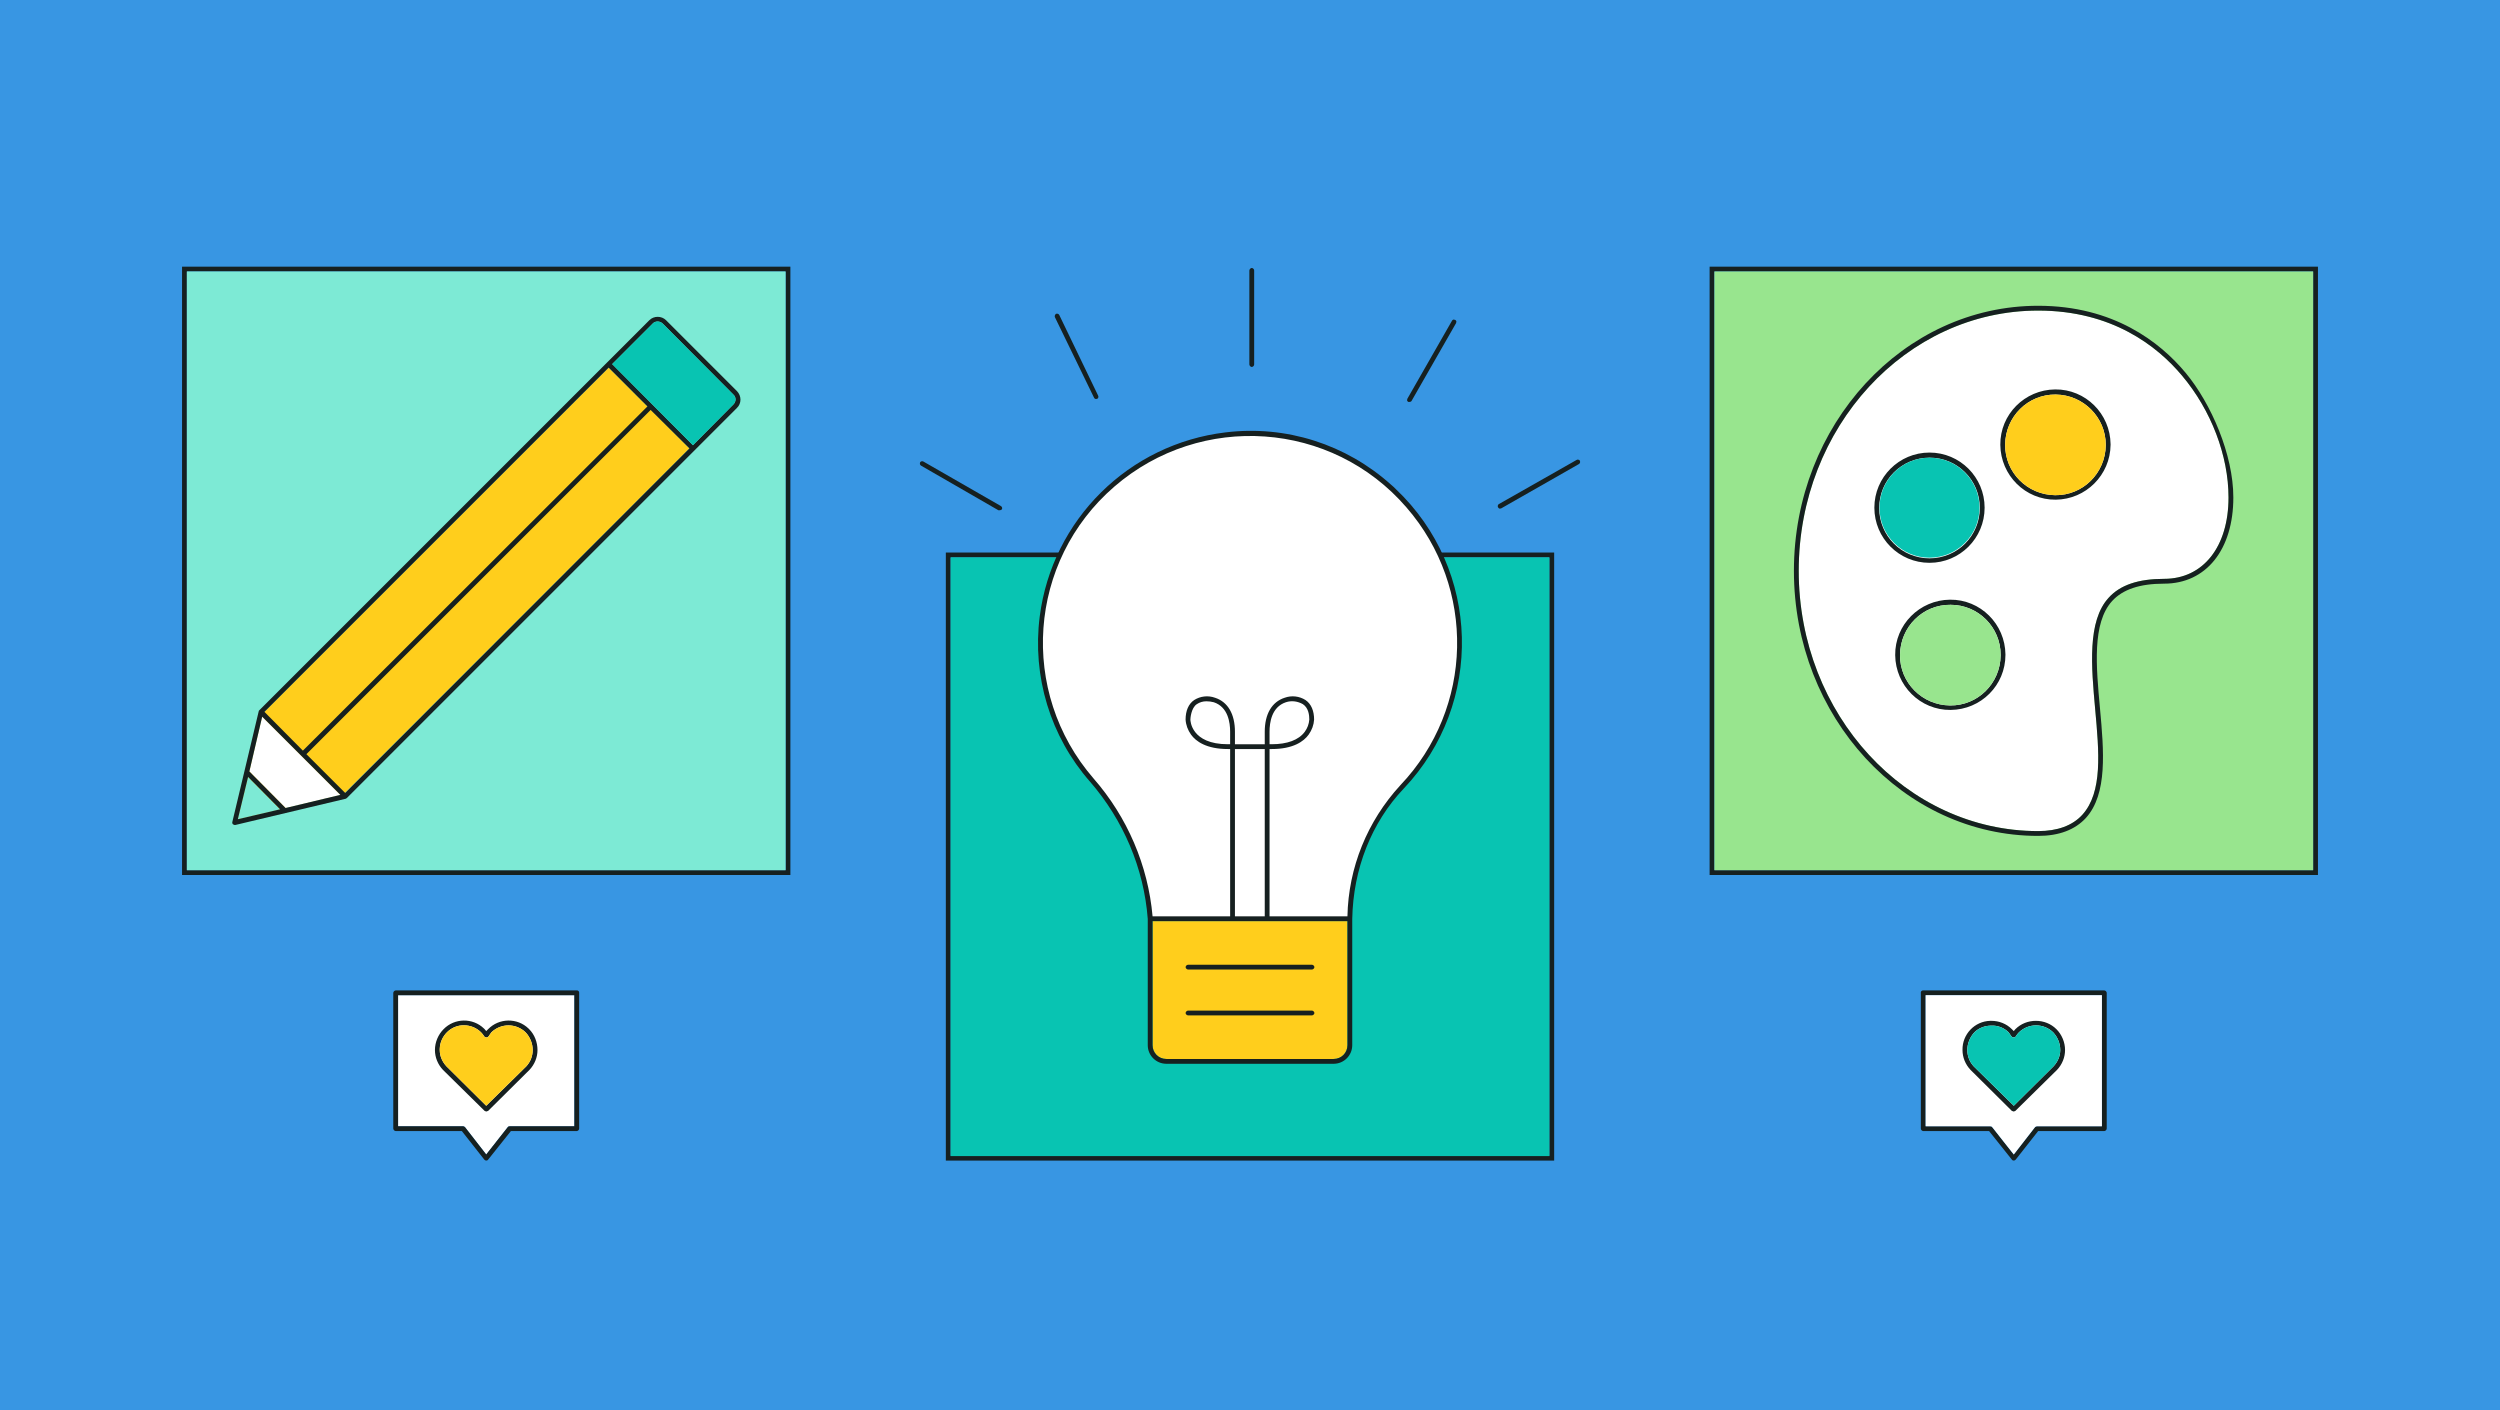 <svg xmlns="http://www.w3.org/2000/svg" xmlns:xlink="http://www.w3.org/1999/xlink" version="1.1" id="Layer_1" x="0px" y="0px" viewBox="0 0 780 440" style="enable-background:new 0 0 780 440;" xml:space="preserve"> <style type="text/css"> .st0{fill:#3896E3;} .st1{fill:#162020;} .st2{fill:#08C4B2;} .st3{fill:#98E58E;} .st4{fill:#FFFFFF;} .st5{fill:#FFCE1C;} .st6{fill:#7DEAD5;} </style> <rect class="st0" width="780" height="440"></rect> <path class="st1" d="M246.6,273H56.8V83.2h189.8V273z M58.3,271.5h186.8V84.7H58.3V271.5z"></path> <path class="st1" d="M484.9,362.1H295.1V172.4h189.8V362.1z M296.6,360.6h186.8V173.9H296.6L296.6,360.6z"></path> <rect x="296.6" y="173.9" class="st2" width="186.8" height="186.8"></rect> <path class="st1" d="M723.2,273H533.4V83.2h189.8V273z M534.9,271.5h186.8V84.7H534.9V271.5z"></path> <rect x="534.9" y="84.7" class="st3" width="186.8" height="186.8"></rect> <path class="st4" d="M421.1,286.7c0.4-15.2,5.9-30.2,16.4-41.2c24.8-26.2,23.7-67.6-2.5-92.5c-26.2-24.8-67.6-23.7-92.5,2.5 c-23.1,24.4-23.9,62.4-1.9,87.8c10.6,12.1,17,27.3,18.3,43.3"></path> <path class="st5" d="M359.6,287.4v38.7c0,2.4,1.9,4.3,4.3,4.3h52.2c2.4,0,4.3-1.9,4.3-4.3v-38.7H359.6z"></path> <path class="st1" d="M409.3,316.8h-38.6c-0.4,0-0.7-0.3-0.8-0.7c0-0.4,0.4-0.8,0.8-0.8h38.6c0.4,0,0.8,0.4,0.8,0.8 C410,316.5,409.7,316.8,409.3,316.8z"></path> <path class="st1" d="M409.3,302.5h-38.6c-0.4,0-0.8-0.4-0.8-0.8c0.1-0.4,0.4-0.7,0.8-0.7h38.6c0.4,0,0.7,0.3,0.8,0.7 C410.1,302.1,409.7,302.5,409.3,302.5z"></path> <path class="st1" d="M311.9,159.2h-0.4l-24.1-13.9c-0.4-0.2-0.5-0.7-0.3-1.1c0,0,0,0,0,0c0.2-0.3,0.7-0.4,1-0.2l24.2,13.9 c0.3,0.2,0.5,0.6,0.3,1C312.4,159.1,312.2,159.2,311.9,159.2z"></path> <path class="st1" d="M468,158.7c-0.3,0-0.5-0.2-0.6-0.4c-0.2-0.3-0.1-0.8,0.2-1l24.3-13.8c0.3-0.2,0.8-0.1,1,0.2 c0.2,0.4,0.1,0.9-0.3,1.1c0,0,0,0,0,0l-24.2,13.8L468,158.7z"></path> <path class="st1" d="M342,124.5c-0.3,0-0.6-0.2-0.7-0.5l-12.2-25.1c-0.1-0.4,0.1-0.8,0.4-1c0.4-0.1,0.8,0,1,0.4l12.1,25.1 c0.2,0.3,0.1,0.8-0.2,1c0,0,0,0-0.1,0L342,124.5z"></path> <path class="st1" d="M439.8,125.4h-0.4c-0.4-0.2-0.5-0.6-0.3-0.9c0,0,0,0,0-0.1l13.9-24.3c0.2-0.4,0.6-0.5,0.9-0.3c0,0,0,0,0.1,0 c0.4,0.2,0.5,0.6,0.3,0.9c0,0,0,0,0,0.1l-13.9,24.3C440.3,125.3,440,125.4,439.8,125.4z"></path> <path class="st1" d="M390.6,114.5c-0.4,0-0.8-0.4-0.8-0.8V84.4c0-0.4,0.4-0.8,0.8-0.8c0.4,0.1,0.7,0.4,0.7,0.8v29.3 C391.3,114.1,391,114.4,390.6,114.5z"></path> <path class="st1" d="M434.1,151.3c-14.1-12.7-32.9-18.7-51.7-16.4c-30.2,3.6-54.1,27.2-58,57.4c-2.4,18.7,3.3,37.5,15.7,51.6 c10.4,12,16.8,27,18,42.8v39.4c0,3.2,2.6,5.8,5.8,5.8h52.2c3.2,0,5.8-2.6,5.8-5.8v-39.4c0.3-15.6,6-30.1,16.1-40.7 c25.1-26.5,24-68.3-2.5-93.4C435,152.1,434.6,151.7,434.1,151.3L434.1,151.3z M420.4,326.1c0,2.4-1.9,4.3-4.3,4.3h-52.2 c-2.4,0-4.3-1.9-4.3-4.3v-38.7h60.8V326.1z M383.8,232.2h-0.7c-11.5,0-11.7-7.4-11.7-7.7s0.2-3.6,2-4.8c0.9-0.6,1.9-0.9,3-0.9 c0.8,0,1.5,0.1,2.3,0.3c4.5,1.5,5.1,6.4,5.1,9.2L383.8,232.2z M385.3,285.9v-52.2h9.3v52.2L385.3,285.9z M436.9,245 c-10.3,11.2-16.2,25.7-16.5,40.9h-24.3v-52.2h0.7c6.7,0,10-2.4,11.5-4.5c1-1.4,1.6-3,1.7-4.7c0-2.7-0.9-4.9-2.7-6.1 c-1.9-1.2-4.3-1.5-6.5-0.7c-4,1.3-6.2,5.1-6.2,10.6v3.9h-9.3v-3.9c0-5.5-2.2-9.3-6.2-10.6c-2.2-0.8-4.6-0.5-6.5,0.7 c-1.8,1.2-2.7,3.4-2.7,6.1c0.1,1.7,0.7,3.3,1.7,4.7c1.5,2.1,4.8,4.5,11.5,4.5h0.7v52.2h-24.2c-1.4-15.9-7.9-31-18.4-43 c-23.4-27-20.5-67.8,6.5-91.1s67.8-20.5,91.1,6.5C460.6,183.4,459.8,220.9,436.9,245L436.9,245z M396.1,232.2v-3.9 c0-2.8,0.6-7.7,5.1-9.2c1.8-0.6,3.7-0.3,5.3,0.6c1.8,1.2,2,3.5,2,4.8c-0.1,1.4-0.6,2.7-1.4,3.8c-1.9,2.6-5.5,3.9-10.3,3.9 L396.1,232.2z"></path> <rect x="58.3" y="84.7" class="st6" width="186.8" height="186.8"></rect> <polygon class="st5" points="82.1,222.5 74.2,255.6 107.3,247.7 215.1,139.9 189.9,114.7 "></polygon> <path class="st4" d="M635.9,96.9L635.9,96.9c-41.2,0-74.7,36.4-74.7,81.2s33.5,81.2,74.7,81.2c6,0,10.7-1.7,13.8-5.1 c6.4-7.1,5.2-19.6,4-32.9s-2.5-27.5,4.2-34.8c3.6-4,9.3-5.9,17.3-5.9c12.2,0,20.1-10,20.1-25.4c0-13-5.4-27.2-14.5-38 C673,107.9,658.9,96.9,635.9,96.9z"></path> <path class="st1" d="M635.9,260.8c-42,0-76.2-37.1-76.2-82.7s34.2-82.7,76.2-82.7l0,0c23.5,0,38,11.3,46,20.9s14.9,25.6,14.9,38.9 c0,16.3-8.5,26.9-21.6,26.9c-7.6,0-12.9,1.8-16.2,5.4c-6.3,6.9-5,20.5-3.8,33.6s2.4,26.6-4.4,34.1 C647.4,258.9,642.4,260.8,635.9,260.8z M635.9,96.9L635.9,96.9c-41.2,0-74.7,36.4-74.7,81.2s33.5,81.2,74.7,81.2 c6,0,10.7-1.7,13.8-5.1c6.4-7.1,5.2-19.6,4-32.9s-2.5-27.5,4.2-34.8c3.6-4,9.3-5.9,17.3-5.9c12.2,0,20.1-10,20.1-25.4 c0-13-5.4-27.2-14.5-38C673,107.9,658.9,96.9,635.9,96.9z"></path> <path class="st1" d="M602,175.6c-9.5,0-17.2-7.7-17.2-17.2s7.7-17.2,17.2-17.2c9.5,0,17.2,7.7,17.2,17.2S611.5,175.6,602,175.6 L602,175.6z M602,142.8c-8.7,0-15.7,7-15.7,15.7s7,15.7,15.7,15.7c8.7,0,15.7-7,15.7-15.7c0,0,0-0.1,0-0.1c0-8.6-7-15.6-15.6-15.6 C602.1,142.8,602,142.8,602,142.8z"></path> <path class="st1" d="M608.6,221.5c-9.5,0.1-17.2-7.6-17.3-17.1c-0.1-9.5,7.6-17.2,17.1-17.3c9.5-0.1,17.2,7.6,17.3,17.1 c0,0,0,0.1,0,0.1C625.7,213.8,618.1,221.4,608.6,221.5z M608.6,188.7c-8.7-0.1-15.7,6.9-15.8,15.6s6.9,15.7,15.6,15.8 c8.7,0.1,15.7-6.9,15.8-15.6c0-0.1,0-0.1,0-0.2C624.2,195.7,617.2,188.7,608.6,188.7z"></path> <path class="st1" d="M641.4,155.9c-9.5,0.1-17.2-7.6-17.3-17.1c-0.1-9.5,7.6-17.2,17.1-17.3s17.2,7.6,17.3,17.1c0,0.1,0,0.1,0,0.2 C658.4,148.2,650.8,155.8,641.4,155.9z M641.4,123.1c-8.7-0.1-15.7,6.9-15.8,15.6s6.9,15.7,15.6,15.8c8.7,0.1,15.7-6.9,15.8-15.6 c0,0,0-0.1,0-0.1C657,130.2,650,123.2,641.4,123.1z"></path> <path class="st5" d="M641.4,123.1c-8.7-0.1-15.7,6.9-15.8,15.6c-0.1,8.7,6.9,15.7,15.6,15.8c8.7,0.1,15.7-6.9,15.8-15.6 c0,0,0-0.1,0-0.1C657,130.2,650,123.2,641.4,123.1z"></path> <circle class="st2" cx="602" cy="158.4" r="15.6"></circle> <path class="st3" d="M608.6,188.7c-8.7-0.1-15.7,6.9-15.8,15.6s6.9,15.7,15.6,15.8c8.7,0.1,15.7-6.9,15.8-15.6c0-0.1,0-0.1,0-0.2 C624.2,195.7,617.2,188.7,608.6,188.7z"></path> <polygon class="st6" points="74.2,255.6 77.4,242.4 87.4,252.5 "></polygon> <polygon class="st4" points="89.1,252.1 77.8,240.7 81.8,223.6 106.2,248 "></polygon> <path class="st1" d="M229.9,122l-22.1-22.1c-1.4-1.4-3.8-1.4-5.2,0l-13.2,13.2L80.9,221.6c-0.1,0.1-0.2,0.2-0.2,0.4l-8.2,34.4 c-0.1,0.3,0,0.6,0.2,0.8l0.5,0.2h0.2l34.5-8.2l0.3-0.2l108.5-108.5l13.2-13.2C231.4,125.9,231.4,123.5,229.9,122 C229.9,122,229.9,122,229.9,122z M189.9,114.7l12.1,12.1L94.5,234.2l-12-12.1L189.9,114.7z M74.2,255.6l3.2-13.2l10,10.1L74.2,255.6 z M89.1,252.1l-11.3-11.4l4-17.1l24.4,24.4L89.1,252.1z M107.7,247.4l-12.1-12.1L203,127.9l12.1,12L107.7,247.4z M228.8,126.2 l-12.6,12.7L191,113.6l12.6-12.6c0.8-0.9,2.2-0.9,3.1-0.1c0,0,0.1,0.1,0.1,0.1l22,22.1c0.9,0.8,0.9,2.1,0.1,3 C228.9,126.1,228.8,126.2,228.8,126.2z"></path> <path class="st2" d="M228.8,126.2l-12.6,12.7L191,113.6l12.6-12.6c0.8-0.9,2.2-0.9,3.1-0.1c0,0,0.1,0.1,0.1,0.1l22,22.1 c0.9,0.8,0.9,2.1,0.1,3C228.9,126.1,228.8,126.2,228.8,126.2z"></path> <path class="st4" d="M124.2,351.4h20.3c0.2,0,0.4,0.1,0.6,0.3l6.6,8.5l6.7-8.5c0.1-0.2,0.4-0.3,0.6-0.3h20.2v-40.9h-55L124.2,351.4z "></path> <path class="st1" d="M151.7,362.1c-0.2,0-0.4-0.1-0.6-0.3l-7-8.9h-20.6c-0.4,0-0.8-0.4-0.8-0.8v-42.3c0-0.4,0.4-0.8,0.8-0.8H180 c0.4,0,0.7,0.3,0.7,0.7c0,0,0,0.1,0,0.1v42.3c0,0.4-0.3,0.7-0.7,0.8h-20.6l-7.1,8.9C152.2,362,151.9,362.1,151.7,362.1z M124.2,351.4h20.3c0.2,0,0.4,0.1,0.6,0.3l6.6,8.5l6.7-8.5c0.1-0.2,0.4-0.3,0.6-0.3h20.2v-40.9h-55L124.2,351.4z"></path> <path class="st1" d="M151.7,346.8l-0.5-0.2l-13-12.8c-1.6-1.7-2.5-3.9-2.5-6.2c0-2.4,1-4.8,2.7-6.5c3.4-3.5,9.1-3.6,12.6-0.2 c0.1,0.1,0.1,0.1,0.2,0.2l0.5,0.6l0.6-0.6c3.4-3.5,9.1-3.6,12.6-0.2c0.1,0.1,0.1,0.1,0.2,0.2l0,0c1.7,1.7,2.6,4.1,2.6,6.5 c0,2.3-0.9,4.5-2.5,6.2l-12.9,12.8L151.7,346.8z M144.8,319.9c-4.1-0.1-7.5,3.3-7.6,7.4c0,0.1,0,0.2,0,0.3c0,1.9,0.8,3.7,2.1,5.1 l12.4,12.3l12.5-12.3c1.3-1.4,2-3.2,2-5.1c0-2-0.8-4-2.2-5.5l0,0c-3-2.9-7.7-2.9-10.7,0l-0.9,1.3c-0.3,0.4-0.9,0.4-1.3,0 c0,0,0,0,0,0c-0.3-0.5-0.6-0.9-1-1.3C148.7,320.7,146.8,319.9,144.8,319.9z"></path> <path class="st5" d="M144.8,319.9c-4.1-0.1-7.5,3.3-7.6,7.4c0,0.1,0,0.2,0,0.3c0,1.9,0.8,3.7,2.1,5.1l12.4,12.3l12.5-12.3 c1.3-1.4,2-3.2,2-5.1c0-2-0.8-4-2.2-5.5l0,0c-3-2.9-7.7-2.9-10.7,0l-0.9,1.3c-0.3,0.4-0.9,0.4-1.3,0c0,0,0,0,0,0 c-0.3-0.5-0.6-0.9-1-1.3C148.7,320.7,146.8,319.9,144.8,319.9z"></path> <path class="st1" d="M628.3,362.1c-0.2,0-0.5-0.1-0.6-0.3l-7.1-8.9H600c-0.4-0.1-0.7-0.4-0.7-0.8v-42.3c-0.1-0.4,0.2-0.7,0.6-0.8 c0,0,0.1,0,0.1,0h56.5c0.4,0,0.8,0.4,0.8,0.8v42.3c0,0.4-0.4,0.8-0.8,0.8h-20.6l-7,8.9C628.7,362,628.5,362.1,628.3,362.1z M600.8,351.4H621c0.2,0,0.5,0.1,0.6,0.3l6.7,8.5l6.6-8.5c0.2-0.2,0.4-0.3,0.6-0.3h20.3v-40.9h-55L600.8,351.4z"></path> <path class="st4" d="M600.8,351.4H621c0.2,0,0.5,0.1,0.6,0.3l6.7,8.5l6.6-8.5c0.2-0.2,0.4-0.3,0.6-0.3h20.3v-40.9h-55L600.8,351.4z"></path> <path class="st1" d="M628.3,346.8l-0.6-0.2l-12.9-12.8c-1.6-1.7-2.5-3.9-2.5-6.2c-0.1-4.9,3.8-9,8.7-9.1c0.1,0,0.2,0,0.3,0l0,0 c2.4,0,4.7,0.9,6.4,2.6l0.6,0.6l0.5-0.6c1.7-1.7,4-2.6,6.4-2.6l0,0c2.4,0,4.7,0.9,6.4,2.6c1.7,1.7,2.7,4.1,2.7,6.5 c0,2.3-0.9,4.5-2.5,6.2l-13,12.8L628.3,346.8z M621.3,320c-2,0-3.9,0.7-5.3,2.1c-1.4,1.5-2.2,3.5-2.2,5.5c0,1.9,0.7,3.7,2,5.1 l12.5,12.3l12.4-12.3c1.3-1.4,2.1-3.2,2.1-5.1c0-2-0.8-4-2.2-5.5c-3-2.9-7.7-2.9-10.7,0c-0.4,0.4-0.7,0.8-1,1.3 c-0.3,0.4-0.9,0.4-1.3,0c0,0,0,0,0,0l-0.9-1.3C625.3,320.7,623.3,319.9,621.3,320L621.3,320z"></path> <path class="st2" d="M621.3,320c-2,0-3.9,0.7-5.3,2.1c-1.4,1.5-2.2,3.5-2.2,5.5c0,1.9,0.7,3.7,2,5.1l12.5,12.3l12.4-12.3 c1.3-1.4,2.1-3.2,2.1-5.1c0-2-0.8-4-2.2-5.5c-3-2.9-7.7-2.9-10.7,0c-0.4,0.4-0.7,0.8-1,1.3c-0.3,0.4-0.9,0.4-1.3,0c0,0,0,0,0,0 l-0.9-1.3C625.3,320.7,623.3,319.9,621.3,320L621.3,320z"></path> </svg>